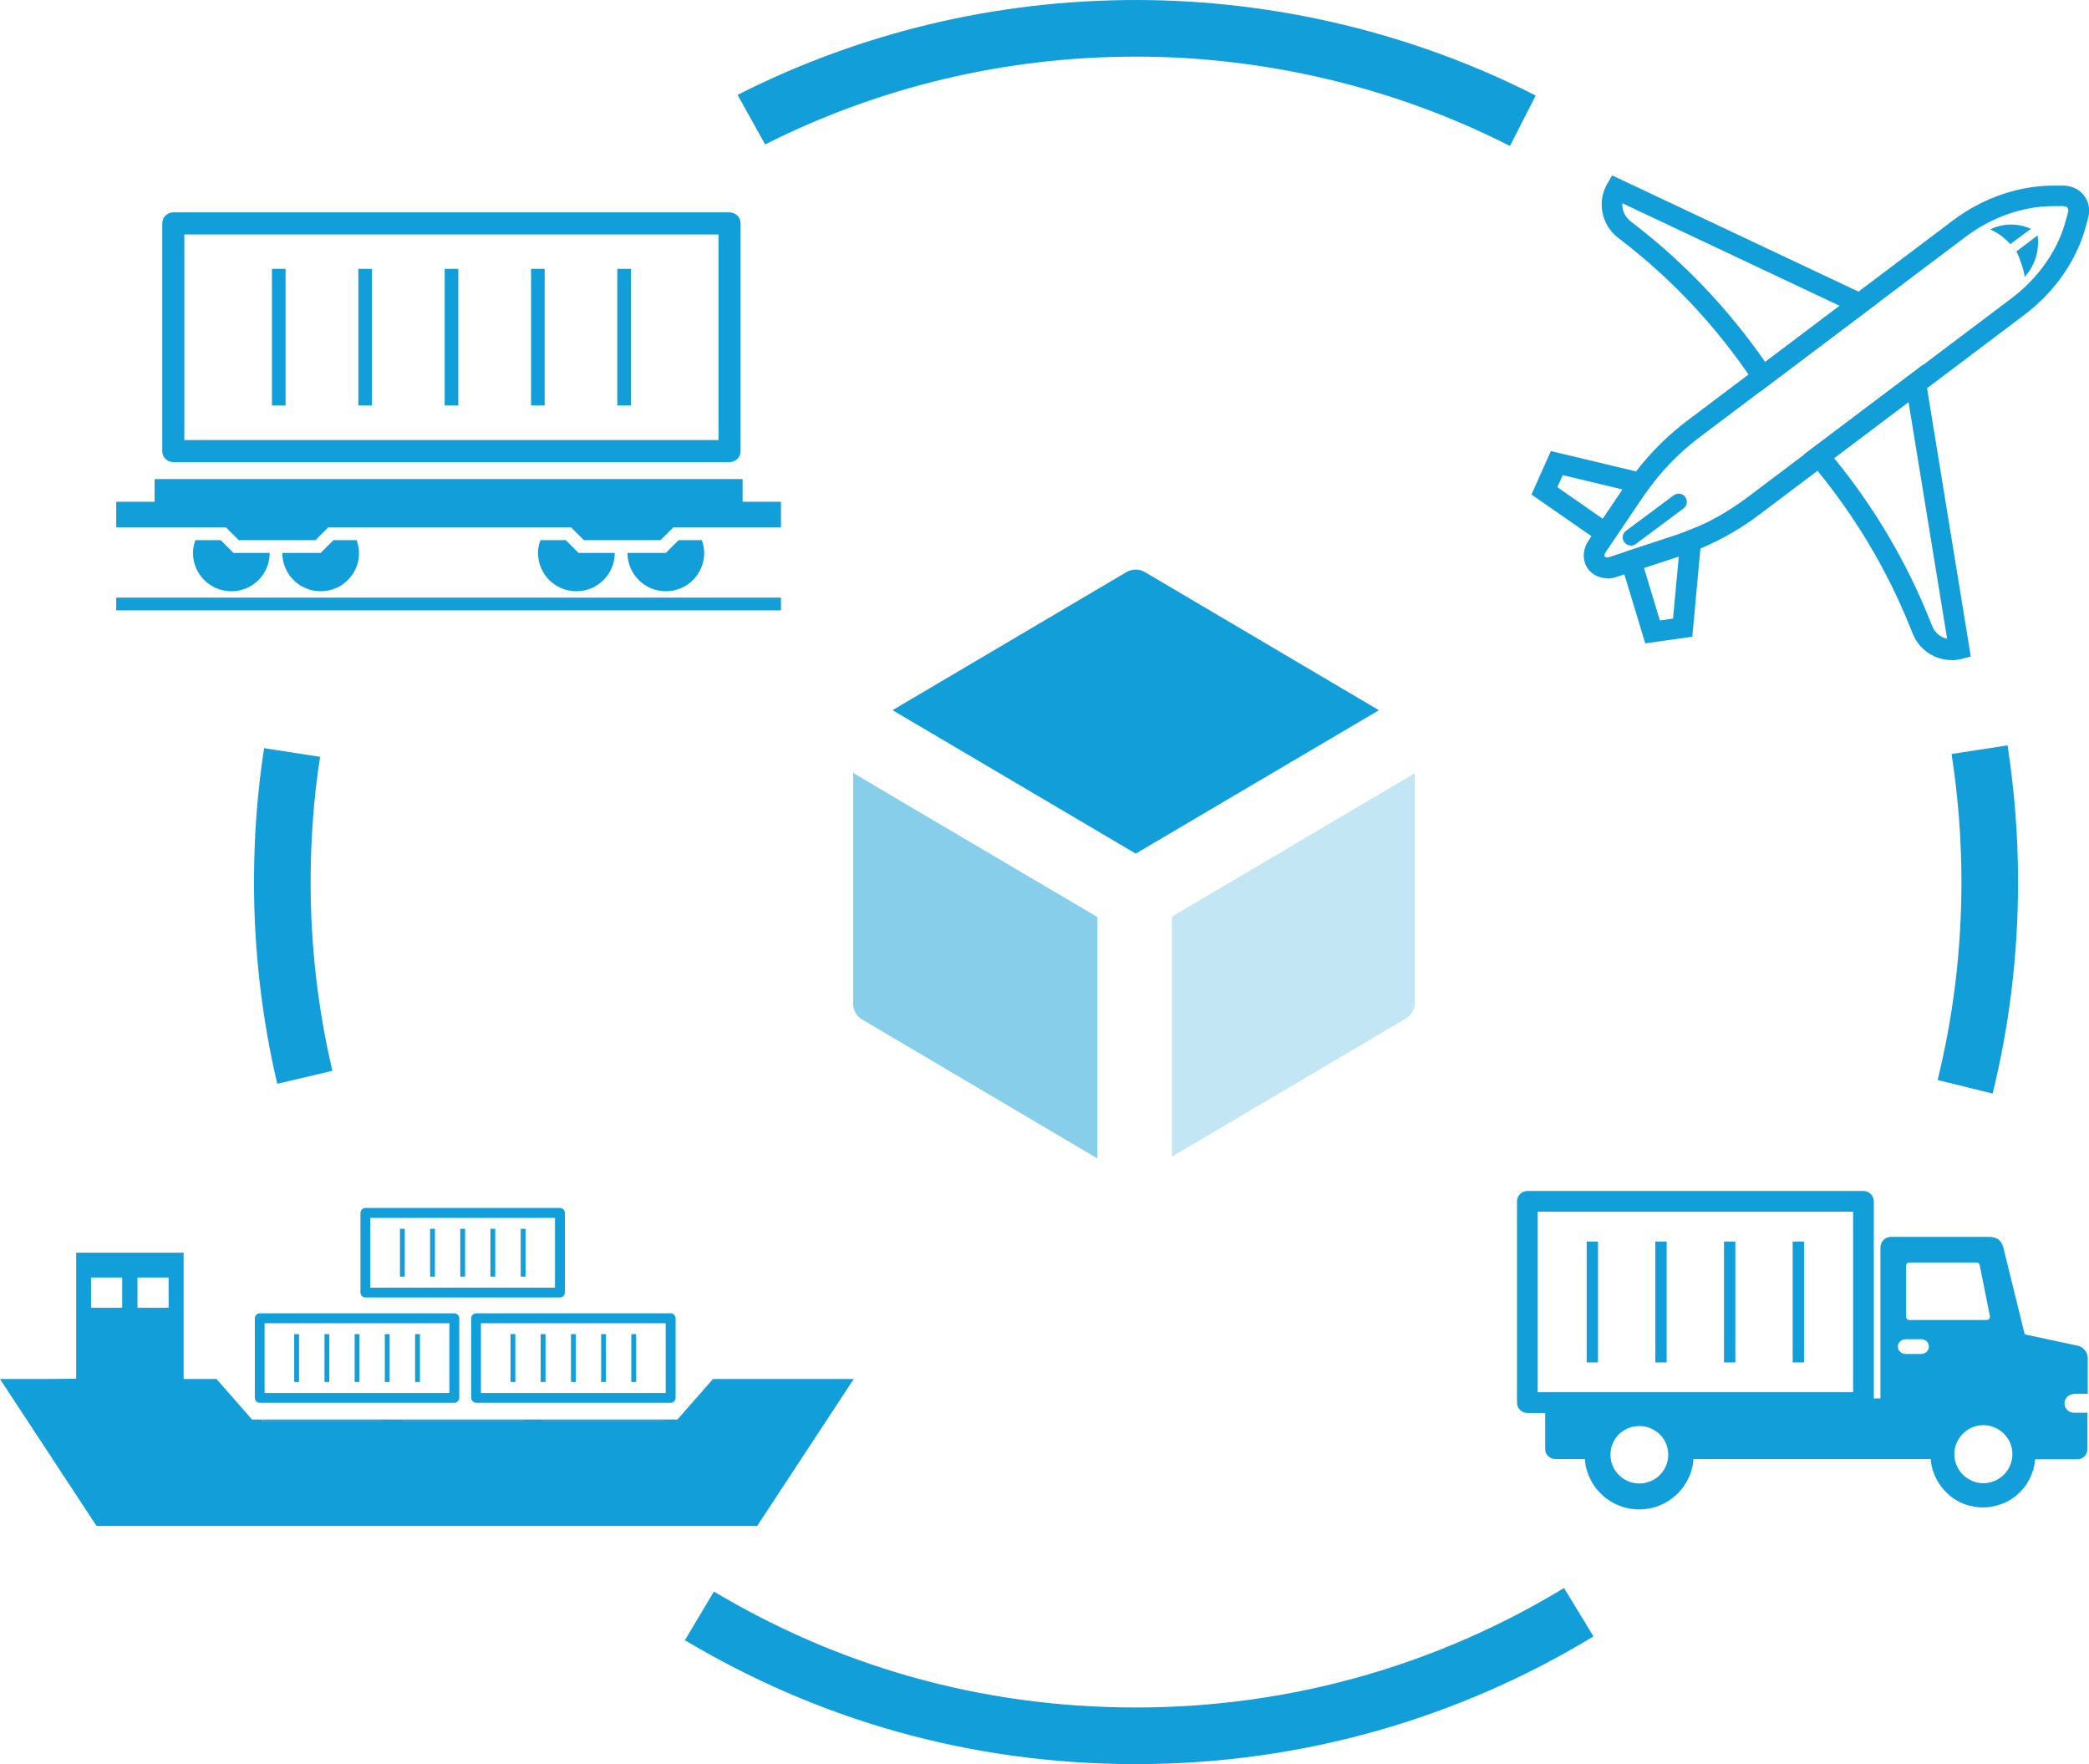 <?xml version="1.0" encoding="UTF-8"?>
<svg id="uuid-4971f673-5108-4448-b3d5-15a6a8189ee0" data-name="Warstwa 2" xmlns="http://www.w3.org/2000/svg" viewBox="0 0 147.55 124.6">
  <g id="uuid-f4d5643c-15b9-4a36-900d-089b9488a0de" data-name="Warstwa 1">
    <g>
      <g>
        <path d="m60.26,54.59v16.31c0,.46.24.88.64,1.11l16.61,9.81v-17.05s-14.67-8.65-14.67-8.65l-2.58-1.53Z" style="fill: #119ed9; opacity: .5; stroke-width: 0px;"/>
        <path d="m97.39,50.16l-16.52-9.75c-.4-.24-.9-.24-1.31,0l-16.52,9.75,2.53,1.49,14.65,8.64,14.65-8.64,2.53-1.49Z" style="fill: #119ed9; stroke-width: 0px;"/>
        <path d="m82.78,64.74v13.97s0,2.98,0,2.98l16.52-9.75c.39-.23.63-.65.63-1.11v-16.22l-2.57,1.52-14.58,8.61Z" style="fill: #119ed9; opacity: .25; stroke-width: 0px;"/>
      </g>
      <g>
        <g>
          <polygon points="55.16 35.44 55.16 37.25 47.56 37.25 46.65 38.15 41.24 38.15 40.34 37.25 23.18 37.25 22.28 38.15 16.86 38.15 15.96 37.25 8.21 37.25 8.21 35.44 10.92 35.44 10.92 33.84 52.45 33.84 52.45 35.44 55.16 35.44" style="fill: #119ed9; stroke-width: 0px;"/>
          <rect x="8.21" y="42.21" width="46.95" height=".9" style="fill: #119ed9; stroke-width: 0px;"/>
          <path d="m16.49,39.05l-.9-.9h-1.79c-.1.28-.17.58-.17.9,0,1.5,1.21,2.71,2.71,2.71s2.71-1.21,2.71-2.71h-2.55Z" style="fill: #119ed9; stroke-width: 0px;"/>
          <path d="m23.55,38.15l-.9.9h-2.71c0,1.5,1.21,2.71,2.71,2.71s2.71-1.21,2.71-2.71c0-.32-.07-.62-.17-.9h-1.64Z" style="fill: #119ed9; stroke-width: 0px;"/>
          <path d="m40.86,39.05l-.9-.9h-1.79c-.1.28-.17.58-.17.9,0,1.5,1.21,2.71,2.71,2.71s2.71-1.21,2.71-2.71h-2.55Z" style="fill: #119ed9; stroke-width: 0px;"/>
          <path d="m47.93,38.15l-.9.9h-2.71c0,1.5,1.21,2.71,2.71,2.71s2.71-1.21,2.71-2.71c0-.32-.07-.62-.17-.9h-1.64Z" style="fill: #119ed9; stroke-width: 0px;"/>
        </g>
        <g>
          <path d="m51.53,32.64H12.24c-.43,0-.78-.35-.78-.78V15.78c0-.43.35-.78.78-.78h39.29c.43,0,.78.35.78.78v16.08c0,.43-.35.78-.78.78Zm-38.51-1.56h37.73v-14.52H13.02v14.52Z" style="fill: #119ed9; stroke-width: 0px;"/>
          <rect x="43.6" y="18.99" width=".96" height="9.65" style="fill: #119ed9; stroke-width: 0px;"/>
          <rect x="25.31" y="18.99" width=".96" height="9.65" style="fill: #119ed9; stroke-width: 0px;"/>
          <rect x="19.21" y="18.99" width=".96" height="9.65" style="fill: #119ed9; stroke-width: 0px;"/>
          <rect x="31.41" y="18.99" width=".96" height="9.65" style="fill: #119ed9; stroke-width: 0px;"/>
          <rect x="37.51" y="18.99" width=".96" height="9.65" style="fill: #119ed9; stroke-width: 0px;"/>
        </g>
      </g>
      <g>
        <path d="m38.41,100.26v.12h8.45v-.12h-8.45Zm-9.92,0v.12h8.45v-.12h-8.45Zm-9.92,0v.12h8.46v-.12h-8.46Z" style="fill: #119ed9; stroke-width: 0px;"/>
        <path d="m50.36,97.4l-2.51,2.86h-.99v.12h-8.45v-.12h-1.47v.12h-8.45v-.12h-1.47v.12h-8.46v-.12h-.76l-2.51-2.86h-2.32v-8.92h-7.59v8.9l-2.14.02H0l6.82,10.38h46.66l6.82-10.38h-9.93Zm-41.73-5.03h-2.2v-2.14h2.2v2.14Zm3.28,0h-2.2v-2.14h2.2v2.14Z" style="fill: #119ed9; stroke-width: 0px;"/>
      </g>
      <g>
        <path d="m113.59,38.69l-5.42-3.76,1.37-3.07,7.54,1.8-.8,1.08c-.1.13-.2.26-.29.4l-2.4,3.55Zm-3.59-4.28l3.2,2.23,1.4-2.07-4.22-1.01-.38.85Z" style="fill: #119ed9; stroke-width: 0px;"/>
        <path d="m116.21,45.45l-1.9-6.28.63-.25,3.22-1.06c.34-.11.67-.23.99-.36l1.11-.44-.73,7.91-3.32.47Zm-.1-5.37l1.13,3.74.93-.13.41-4.42-2.47.81Z" style="fill: #119ed9; stroke-width: 0px;"/>
        <path d="m137.84,46.62c-1.17,0-2.27-.71-2.73-1.84l-.17-.42c-1.69-4.23-4.06-8.15-7.03-11.67l-.5-.59,8.43-6.35,3.36,20.62-.65.17c-.24.06-.48.09-.72.09Zm-8.31-14.28c2.85,3.48,5.13,7.34,6.78,11.47l.17.42c.19.47.59.79,1.05.89l-2.73-16.75-5.26,3.96Z" style="fill: #119ed9; stroke-width: 0px;"/>
        <path d="m124.32,27.67l-.43-.65c-2.56-3.84-5.68-7.19-9.27-9.97l-.36-.28c-1.16-.91-1.47-2.54-.73-3.8l.34-.58,18.89,8.91-8.43,6.36Zm-9.73-13.31c-.03.47.17.95.57,1.26l.36.28c3.51,2.72,6.59,5.97,9.16,9.67l5.26-3.97-15.34-7.24Z" style="fill: #119ed9; stroke-width: 0px;"/>
        <path d="m113.51,40.84c-.53,0-1.02-.23-1.33-.64-.43-.57-.42-1.37.03-2.03l2.69-3.97c.22-.33.45-.65.7-.96,1.05-1.35,2.27-2.55,3.63-3.57l18.67-14.07c2.18-1.65,4.76-2.52,7.3-2.49h.58c.59.02,1.11.28,1.43.71.33.43.43,1,.28,1.57h0s-.15.56-.15.56c-.65,2.44-2.22,4.69-4.41,6.33l-18.67,14.07c-1.27.96-2.65,1.75-4.08,2.36-.49.21-.99.4-1.47.56l-4.57,1.49c-.21.07-.42.1-.63.1Zm31.51-26.28c-2.15,0-4.36.78-6.23,2.2l-18.68,14.07c-1.26.94-2.39,2.05-3.36,3.3-.23.29-.44.58-.64.87l-2.69,3.98c-.09.14-.12.27-.07.33.05.07.18.08.33.03l4.57-1.49c.44-.14.9-.32,1.35-.51,1.33-.56,2.6-1.3,3.78-2.18l18.67-14.07c1.93-1.45,3.31-3.42,3.87-5.55l.15-.55c.03-.13.02-.24-.03-.31-.05-.07-.16-.11-.29-.12h-.57c-.05-.01-.11-.01-.16-.01Z" style="fill: #119ed9; stroke-width: 0px;"/>
      </g>
      <g>
        <path d="m32.09,99.08h-13.74c-.19,0-.35-.16-.35-.35v-5.62c0-.19.16-.35.35-.35h13.74c.19,0,.35.16.35.35v5.62c0,.19-.16.35-.35.35Zm-13.4-.69h13.05v-4.93h-13.05v4.93Z" style="fill: #119ed9; stroke-width: 0px;"/>
        <rect x="29.32" y="94.23" width=".34" height="3.38" style="fill: #119ed9; stroke-width: 0px;"/>
        <rect x="22.92" y="94.23" width=".34" height="3.38" style="fill: #119ed9; stroke-width: 0px;"/>
        <rect x="20.78" y="94.23" width=".34" height="3.38" style="fill: #119ed9; stroke-width: 0px;"/>
        <rect x="25.05" y="94.23" width=".34" height="3.38" style="fill: #119ed9; stroke-width: 0px;"/>
        <rect x="27.18" y="94.23" width=".34" height="3.38" style="fill: #119ed9; stroke-width: 0px;"/>
      </g>
      <g>
        <path d="m47.37,99.08h-13.74c-.19,0-.35-.16-.35-.35v-5.62c0-.19.16-.35.35-.35h13.74c.19,0,.35.16.35.35v5.62c0,.19-.16.35-.35.35Zm-13.4-.69h13.05v-4.93h-13.05v4.93Z" style="fill: #119ed9; stroke-width: 0px;"/>
        <rect x="44.59" y="94.23" width=".34" height="3.38" style="fill: #119ed9; stroke-width: 0px;"/>
        <rect x="38.19" y="94.23" width=".34" height="3.38" style="fill: #119ed9; stroke-width: 0px;"/>
        <rect x="36.06" y="94.23" width=".34" height="3.38" style="fill: #119ed9; stroke-width: 0px;"/>
        <rect x="40.33" y="94.23" width=".34" height="3.38" style="fill: #119ed9; stroke-width: 0px;"/>
        <rect x="42.46" y="94.23" width=".34" height="3.38" style="fill: #119ed9; stroke-width: 0px;"/>
      </g>
      <g>
        <path d="m39.55,91.64h-13.74c-.19,0-.35-.16-.35-.35v-5.62c0-.19.16-.35.35-.35h13.74c.19,0,.35.16.35.35v5.62c0,.19-.16.35-.35.35Zm-13.4-.69h13.05v-4.93h-13.05v4.93Z" style="fill: #119ed9; stroke-width: 0px;"/>
        <rect x="36.78" y="86.79" width=".34" height="3.38" style="fill: #119ed9; stroke-width: 0px;"/>
        <rect x="30.38" y="86.79" width=".34" height="3.38" style="fill: #119ed9; stroke-width: 0px;"/>
        <rect x="28.25" y="86.79" width=".34" height="3.38" style="fill: #119ed9; stroke-width: 0px;"/>
        <rect x="32.51" y="86.79" width=".34" height="3.38" style="fill: #119ed9; stroke-width: 0px;"/>
        <rect x="34.64" y="86.79" width=".34" height="3.38" style="fill: #119ed9; stroke-width: 0px;"/>
      </g>
      <g>
        <g>
          <path d="m131.62,99.8h-23.74c-.4,0-.73-.33-.73-.73v-14.22c0-.4.33-.73.73-.73h23.74c.4,0,.73.33.73.73v14.22c0,.4-.33.73-.73.73Zm-23.01-1.47h22.28v-12.75h-22.28v12.75Z" style="fill: #119ed9; stroke-width: 0px;"/>
          <g>
            <rect x="126.62" y="87.69" width=".8" height="8.54" style="fill: #119ed9; stroke-width: 0px;"/>
            <rect x="112.07" y="87.69" width=".8" height="8.54" style="fill: #119ed9; stroke-width: 0px;"/>
            <rect x="116.92" y="87.69" width=".8" height="8.54" style="fill: #119ed9; stroke-width: 0px;"/>
            <rect x="121.77" y="87.69" width=".8" height="8.54" style="fill: #119ed9; stroke-width: 0px;"/>
          </g>
        </g>
        <path d="m112.05,103.04h-.1m-2.61-3.97c.14-.15.33-.25.55-.25l21.73-.06m12.15,4.28h-.11m-7.17,0h-.11m-16.76,0h-.09" style="fill: none; stroke-width: 0px;"/>
        <path d="m146.5,98.44h.96v-2.52c0-.39-.31-.79-.69-.87l-3.76-.8c-.34-1.36-1.25-5.07-1.49-6.06-.2-.86-.82-.83-1.18-.83h-6.78c-.41,0-.74.34-.74.75v10.66h-1.21v.31h-22.28c-.12.13-.19.31-.19.5v2.77c0,.39.32.7.7.7h2.1c.02.25.05.49.12.72,0,.03.02.06.03.1.47,1.58,1.94,2.74,3.69,2.74s3.21-1.16,3.69-2.74c0-.04.02-.07.02-.1.07-.23.11-.48.12-.72h16.76c.02.25.06.5.13.73,0,.03.02.06.03.09.21.68.62,1.28,1.15,1.73,0,0,.02.02.02.02.09.08.19.15.29.22.1.06.2.12.31.19.11.06.22.11.32.15.11.05.22.09.34.12.11.04.22.06.32.08.03,0,.05,0,.08.02.22.05.45.07.69.07s.47-.02.69-.07c.03,0,.05,0,.09-.02.11-.02.22-.05.32-.08.12-.03.23-.08.34-.12,0,0,.02,0,.02,0,.22-.09.42-.21.61-.33.1-.07.19-.14.29-.22.55-.45.96-1.05,1.17-1.74.02-.03.02-.06.03-.09.07-.23.12-.48.13-.73h2.98c.4,0,.72-.32.72-.72v-2.57h-.96c-.36,0-.66-.29-.66-.66s.3-.66.66-.66Zm-29.01,5.43c-.36.55-.99.91-1.7.91s-1.33-.36-1.7-.91c-.22-.32-.34-.71-.34-1.13,0-.63.29-1.2.74-1.57,0,0,0,0,.02,0,.35-.29.79-.45,1.28-.45s.93.17,1.28.45c0,0,0,0,.02,0,.45.38.74.94.74,1.57,0,.42-.12.8-.34,1.13Zm18.66-8.47c-.09.14-.25.23-.44.23h-1.13c-.29,0-.53-.24-.53-.52s.24-.52.53-.52h1.13c.3,0,.53.23.53.52,0,.11-.03.21-.09.29Zm-1.3-2.17c-.12,0-.22-.1-.22-.22v-3.62c0-.12.1-.22.22-.22h4.77c.1,0,.19.08.21.18l.72,3.61c0,.07,0,.13-.04.19-.05.04-.11.08-.18.08h-5.48Zm6.92,10.65c-.37.53-.99.88-1.68.88s-1.31-.35-1.68-.88c-.23-.33-.37-.74-.37-1.17,0-.46.15-.89.42-1.24.37-.49.96-.81,1.63-.81s1.26.32,1.63.81c.27.35.42.78.42,1.24,0,.43-.14.84-.37,1.17Z" style="fill: #119ed9; stroke-width: 0px;"/>
        <path d="m136.54,103.87h-.05s0-.02,0-.03c0-.02,0-.05.02-.06,0,.03.02.06.03.09Z" style="fill: #119ed9; stroke-width: 0px;"/>
        <path d="m143.66,103.87h-.05s.02-.06.03-.09c0,.02,0,.05.02.07h0s0,.02,0,.02Z" style="fill: #119ed9; stroke-width: 0px;"/>
      </g>
      <path d="m143.45,16.16c-.27-.12-.77-.3-1.41-.3-.68,0-1.2.21-1.47.34.22.1.48.24.76.44.28.21.5.42.66.6l1.46-1.08Z" style="fill: #119ed9; stroke-width: 0px;"/>
      <path d="m143.92,16.62c.04.31.08.88-.12,1.54-.21.69-.58,1.16-.79,1.4-.04-.25-.1-.55-.22-.88-.12-.35-.23-.69-.37-.92l1.5-1.13Z" style="fill: #119ed9; stroke-width: 0px;"/>
      <path d="m115.19,38.53c-.18,0-.35-.08-.46-.23-.19-.26-.14-.62.12-.81l3.37-2.51c.26-.19.62-.14.81.12.19.26.14.62-.12.81l-3.37,2.51c-.1.08-.23.12-.34.12Z" style="fill: #119ed9; stroke-width: 0px;"/>
      <g>
        <path d="m139.82,52.95c.47,3.05.72,6.17.72,9.35,0,4.98-.6,9.83-1.74,14.46" style="fill: none; stroke: #119ed9; stroke-miterlimit: 10; stroke-width: 4px;"/>
        <path d="m53.07,8.45c.09-.05.19-.1.28-.14,8.09-4.04,17.23-6.31,26.89-6.31s19.12,2.35,27.32,6.53" style="fill: none; stroke: #119ed9; stroke-miterlimit: 10; stroke-width: 4px;"/>
        <path d="m21.53,76.09c-1.04-4.43-1.59-9.05-1.59-13.8,0-3.11.23-6.16.69-9.14" style="fill: none; stroke: #119ed9; stroke-miterlimit: 10; stroke-width: 4px;"/>
        <path d="m111.51,113.87c-9.12,5.54-19.82,8.73-31.27,8.73s-21.82-3.09-30.84-8.47" style="fill: none; stroke: #119ed9; stroke-miterlimit: 10; stroke-width: 4px;"/>
      </g>
    </g>
  </g>
</svg>